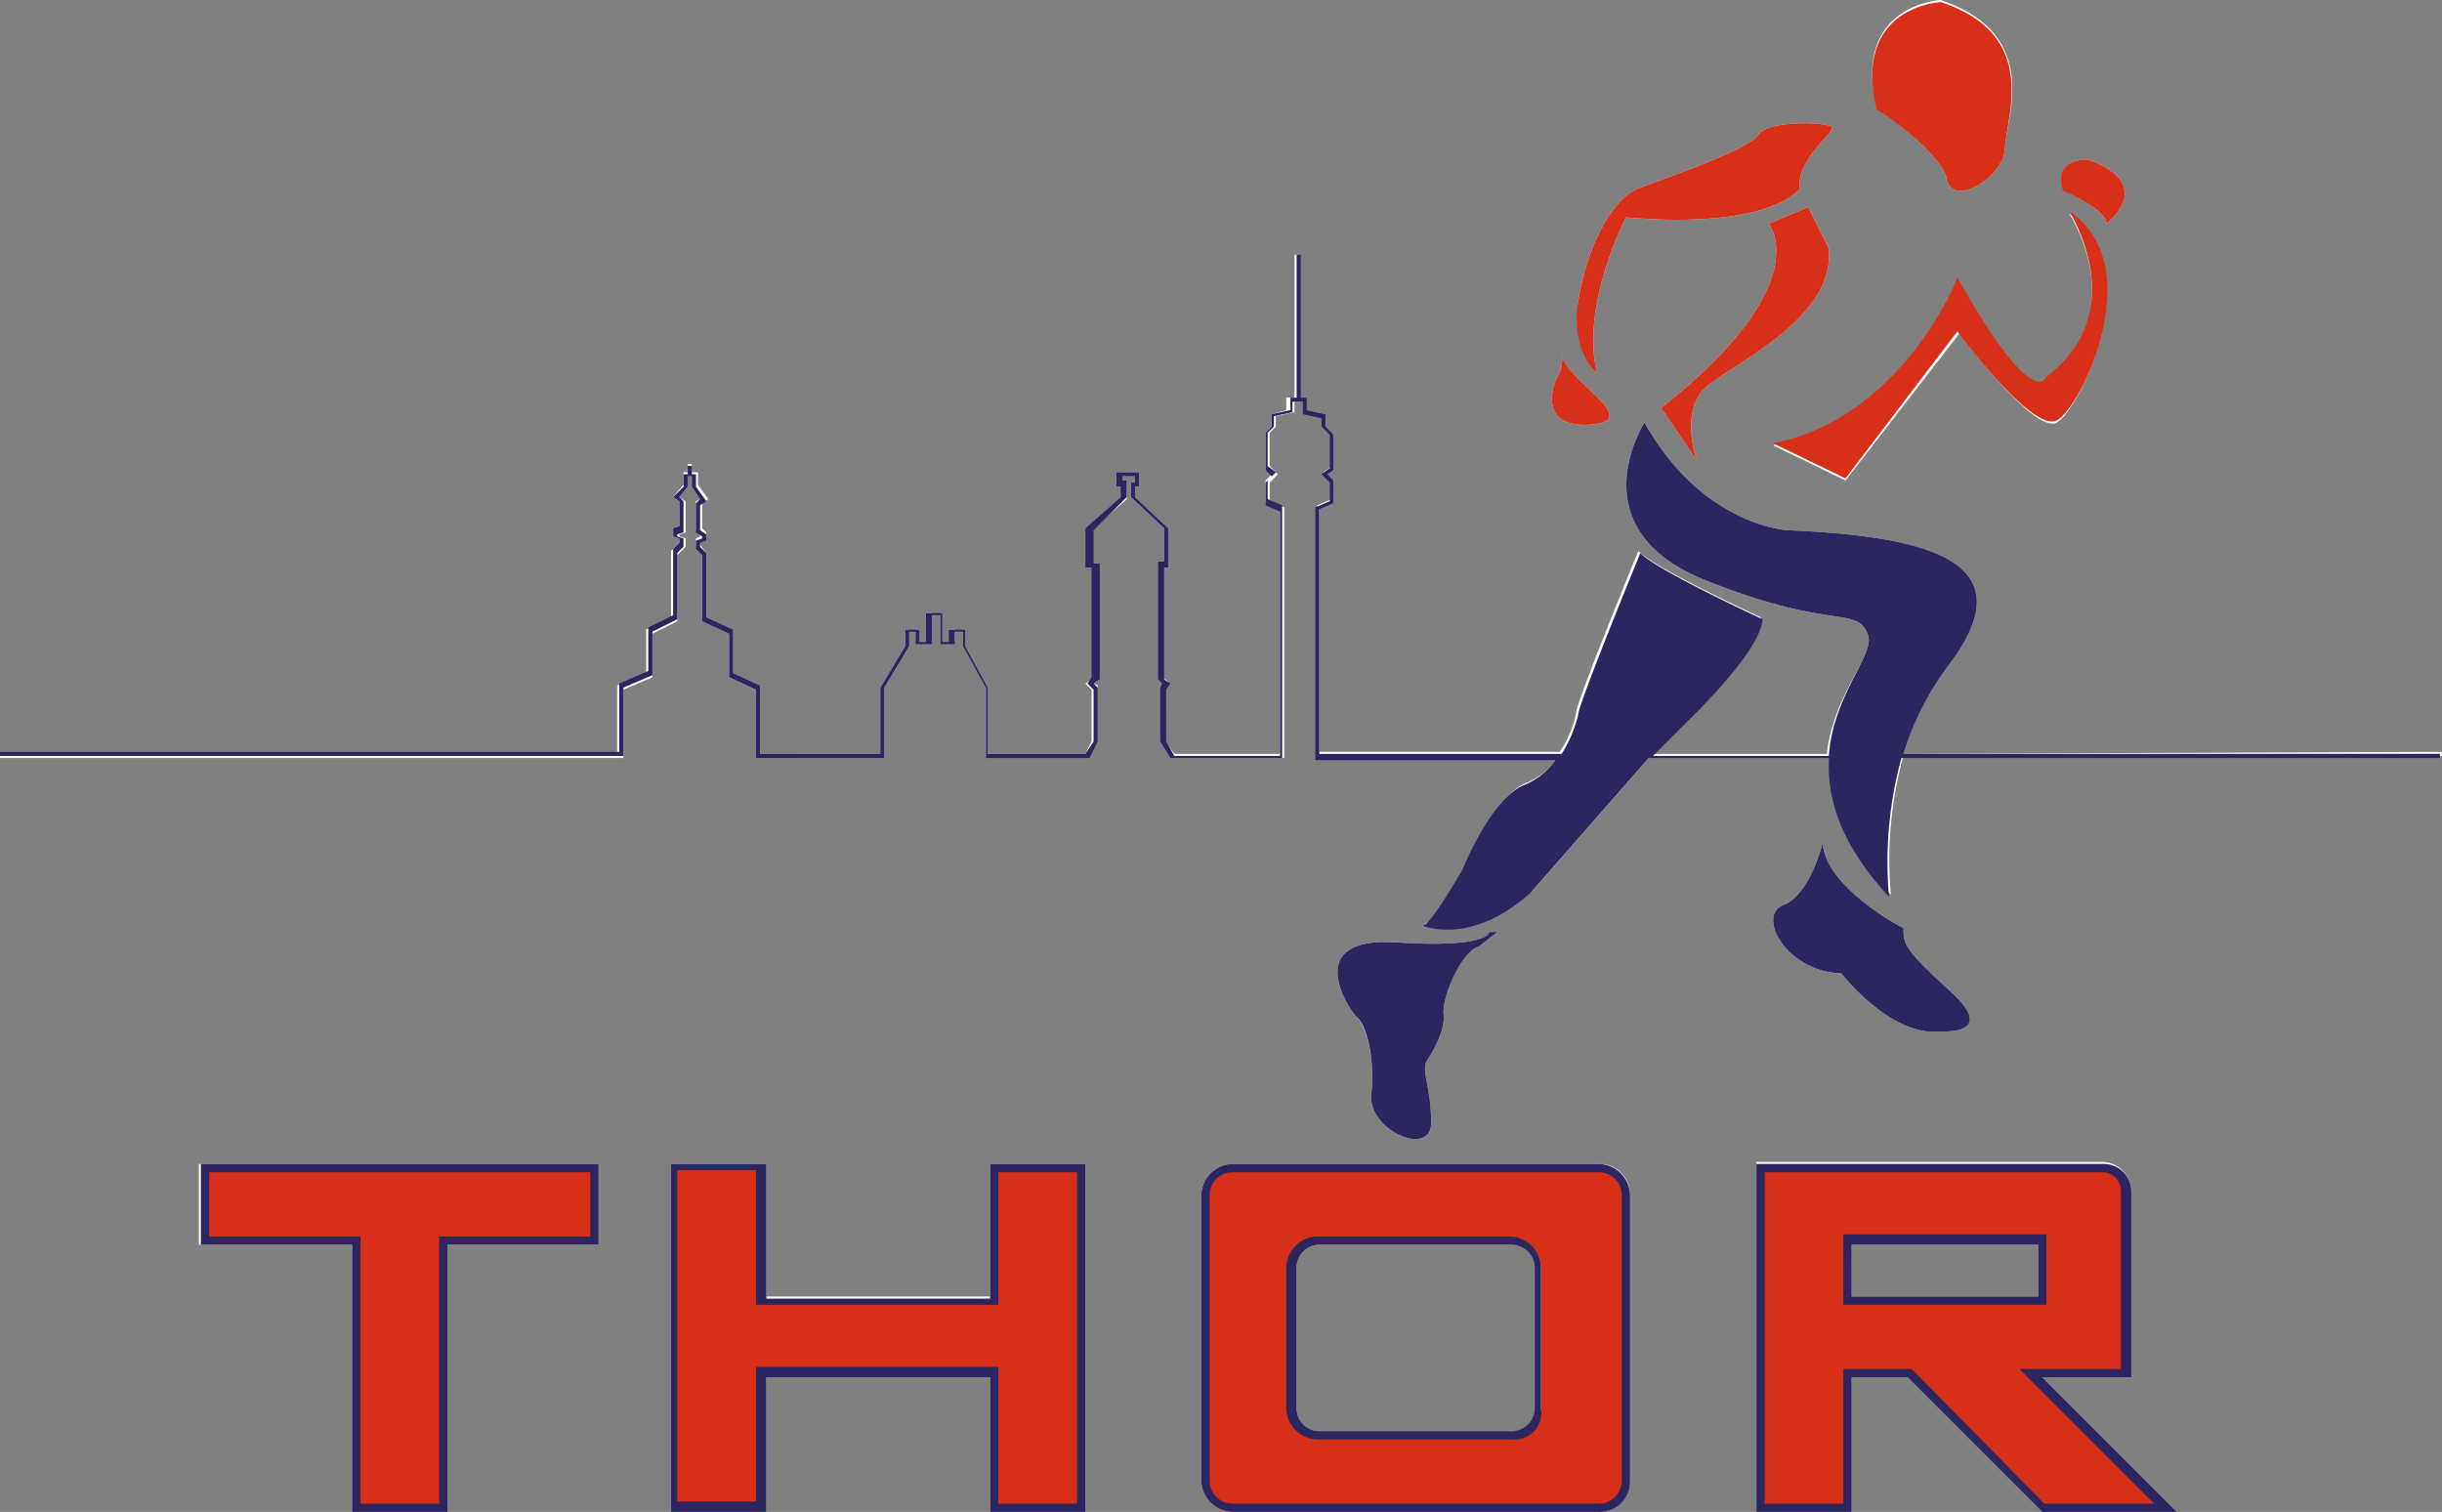 <svg xmlns="http://www.w3.org/2000/svg" width="211.574" height="131" viewBox="0 0 211.574 131">
  <rect x="0" y="0" width="211.574" height="131" fill="#808080" stroke="none"/>
  <g id="thor-logo" transform="translate(-0.6)">
    <g id="Group_17962" data-name="Group 17962" transform="translate(0.6)">
      <path id="Path_36237" data-name="Path 36237" d="M165.516,55.548a22.55,22.55,0,0,1,3.948-7.716c6.64-8.793-1.256-11.126-14-11.664,0,0-7.358-.359-12.382-9.332,0,0-5.922,9.152,5.2,13.638s13.279,2.153,14.177,4.845c.538,1.615-3.051,5.2-3.589,10.229H143.623l2.871-2.871s6.46-6.1,6.64-8.973c0,0-9.331-4.307-10.588-5.742,0,0-5.384,13.1-5.384,14a9.089,9.089,0,0,1-1.436,3.41H114.911v-21l1.256-.538V31.86l-.538-.538.538-.359V27.912l-.718-.718V26.118l-1.615-.359V24.682h-.718V12.3h-.359V24.682h-.718v1.077l-1.256.359v1.077l-.538.538v3.23l.538.359-.538.538v1.974l1.256.538V55.548h-9.152l-.9-1.256V49.805l.359-.538-.538-.359V39.4h.538v-3.41L98.94,33.3v-.9H99.3V31.142H97.325V32.4h.359v.9l-3.051,2.692V39.4h.718v9.511l-.718.538.538.538v4.486l-.538,1.077H86.2V49.805l-1.974-3.589V44.781H82.789v1.077h-.538V43.345H80.815v2.512h-.538V44.781H79.021v1.436l-2.153,3.589v5.742H66.459V49.626l-2.333-1.077V44.781L61.793,43.7V38.141l-.538-.718v-.359l.538-.179v-.538l-.359-.359V33.834l.538-.359-.9-1.256V31.142h-.538v-.718h-.359v.718h-.359v1.077l-.9,1.077.538.359v2.153l-.538.179v.718l.538.179v.359l-.718.718V43.7l-2.153,1.077v3.768l-2.512,1.077v5.922H.6v.359H54.615V49.985l2.512-1.077V45.14l2.153-1.077V38.321L60,37.6v-.718l-.538-.179v-.179L60,36.347V33.655L59.46,33.3l.718-.9v-.9h.359v.9l.718,1.077-.359.179v2.512l.359.359v.179l-.359.179V37.6l.538.718v5.742l2.333,1.077v3.768L66.1,49.985v5.922H77.226v-6.1l2.153-3.589V44.781h.538v1.077h1.436V43.345h.718v2.512h1.256V44.781h.718v1.256l1.974,3.589v6.1h8.973l.718-1.436V49.626l-.359-.179.538-.359V39.038h-.718V36.167l3.051-2.692V32.04h-.359V31.5H98.94v.538h-.359V33.3l2.871,2.692v2.871h-.538V49.088l.359.359-.179.359v4.666l.9,1.436h9.87V34.193l-1.256-.538V32.04l.718-.718L110.6,30.6V27.733l.538-.538v-.9l1.615-.359v-.9h.9v.9l1.615.359v.718l.718.718V30.6l-.718.538.718.718v1.615l-1.256.538V55.907h20.816a6.265,6.265,0,0,1-2.692,2.153c-2.871,1.077-5.384,7.358-5.384,7.358s-2.692,4.666-3.41,4.845c0,0,4.127,1.795,9.331-2.871l10.229-11.664h15.612c-.179,3.41.9,7.358,5.2,12.023a33.69,33.69,0,0,1,1.077-12.023h46.658v-.359l-46.658.179Z" transform="translate(-0.6 9.773)" fill="#fff"/>
      <g id="Group_17961" data-name="Group 17961" transform="translate(17.227 100.673)">
        <path id="Path_36238" data-name="Path 36238" d="M10.2,63.2H23.479V86.348h8.075V63.2H44.834v-7H10.2Z" transform="translate(-10.2 -56.021)" fill="#fff"/>
        <path id="Path_36239" data-name="Path 36239" d="M60.636,67.685H41.255V56.2H33V86.348h8.255V74.684H60.636V86.348H68.89V56.2H60.636Z" transform="translate(7.915 -56.021)" fill="#fff"/>
        <path id="Path_36240" data-name="Path 36240" d="M93.055,56.2H61.292A2.76,2.76,0,0,0,58.6,58.892V83.656a2.76,2.76,0,0,0,2.692,2.692H93.055a2.76,2.76,0,0,0,2.692-2.692V58.892A2.643,2.643,0,0,0,93.055,56.2Zm-5.384,8.973v12.2A1.991,1.991,0,0,1,85.7,79.349H68.829a1.991,1.991,0,0,1-1.974-1.974v-12.2A1.991,1.991,0,0,1,68.829,63.2H85.518A2.037,2.037,0,0,1,87.671,65.173Z" transform="translate(28.255 -56.021)" fill="#fff"/>
        <path id="Path_36241" data-name="Path 36241" d="M110.164,74.763h7.716V58.612a2.566,2.566,0,0,0-2.512-2.512H85.4V86.427h8.255V74.763H98.5l11.664,11.664h11.664Zm-.359-11.485v4.486H93.655V63.278Z" transform="translate(49.548 -56.1)" fill="#fff"/>
      </g>
      <path id="Path_36242" data-name="Path 36242" d="M77.423,46.256,79.038,45H78.32s0,1.436-8.075.9-4.307,5.563-3.41,6.46,1.615,3.768,1.256,6.819c-.179,3.051,5.2,5.384,5.2,2.333s-.9-4.486-.359-5.384c0,0,1.615-2.333,1.436-3.948S75.988,46.615,77.423,46.256Z" transform="translate(50.706 35.753)" fill="#fff"/>
      <path id="Path_36243" data-name="Path 36243" d="M90.5,40.7s-1.077,4.486-3.41,5.384.179,5.742,5.025,5.922c0,0,4.307,5.563,8.614,5.025,0,0,5.025.359.9-3.41S97.5,49.493,97.5,48.058C97.319,48.058,90.679,44.468,90.5,40.7Z" transform="translate(67.418 32.337)" fill="#fff"/>
      <path id="Path_36244" data-name="Path 36244" d="M78.888,23.2c4.666-.359-2.153-3.768-2.512-6.1a3.133,3.133,0,0,1-.359,1.974C75.658,19.612,74.223,23.56,78.888,23.2Z" transform="translate(58.931 13.586)" fill="#fff"/>
      <path id="Path_36245" data-name="Path 36245" d="M78.434,27.572C77,21.65,80.947,14.113,80.947,14.113,93.688,15.19,96.021,11.6,96.021,11.6c-.359-2.692,3.41-5.025,2.692-5.384s-5.384-.538-6.281.718C91.714,8.191,84.356,10.7,82.023,11.6s-4.486,5.2-5.2,9.69C76.46,25.777,78.434,27.572,78.434,27.572Z" transform="translate(59.923 4.73)" fill="#fff"/>
      <path id="Path_36246" data-name="Path 36246" d="M85.107,25.253c2.871-2.153,10.767-5.922,10.229-11.664L93.541,10l-3.41,1.436s4.307,5.2-9.331,15.971l3.051,4.486C83.851,31.714,82.236,27.227,85.107,25.253Z" transform="translate(63.121 7.945)" fill="#fff"/>
      <path id="Path_36247" data-name="Path 36247" d="M86.2,30.4l6.281,3.051,9.87-12.741s6.46,8.793,8.434,7.716,8.075-13.459,1.077-18.125c0,0,5.563,8.434-1.974,14.356,0,0-1.077,3.23-7.716-8.434C102.171,16.042,97.326,28.066,86.2,30.4Z" transform="translate(67.411 8.184)" fill="#fff"/>
      <path id="Path_36248" data-name="Path 36248" d="M97.469,15.612c.538,2.333,4.845-.179,5.025-2.692,0-2.512,3.41-9.87-5.563-12.921,0,0-7.716.359-5.563,9.332C91.368,9.332,97.11,13.279,97.469,15.612Z" transform="translate(71.216)" fill="#fff"/>
      <path id="Path_36249" data-name="Path 36249" d="M103.991,13.264s4.486-3.41-1.615-5.563c0,0-3.051-.179-1.974,2.692C100.222,10.393,103.991,12.008,103.991,13.264Z" transform="translate(78.512 6.117)" fill="#fff"/>
    </g>
    <g id="Group_17963" data-name="Group 17963" transform="translate(0.6 0.179)">
      <path id="Path_36250" data-name="Path 36250" d="M165.516,55.548a24.183,24.183,0,0,1,3.948-7.716c6.64-8.793-1.256-11.126-14-11.664,0,0-7.358-.359-12.382-9.332,0,0-5.922,9.152,5.2,13.638s13.279,2.153,14.177,4.845c.538,1.615-3.051,5.2-3.41,10.408H143.8l2.871-2.871s6.46-6.1,6.64-8.973c0,0-9.331-4.307-10.588-5.742,0,0-5.384,13.1-5.384,14a11.468,11.468,0,0,1-1.436,3.41h-21V34.373l1.256-.538V31.86l-.538-.538.538-.359V27.912l-.718-.718V26.118l-1.615-.359V24.682H113.3V12.3h-.359V24.682H112.4v1.077l-1.615.359v1.077l-.538.538v3.23l.538.538-.538.538v1.974l1.256.538V55.727h-9.152l-.718-1.256V49.985l.359-.538-.538-.359V39.4h.359v-3.41L98.94,33.3v-.9H99.3V31.142H97.325V32.4h.359v.9l-3.051,2.692V39.4h.538v9.511l-.359.538.538.538v4.486l-.718,1.077H86.2V49.805l-1.974-3.589V44.781H82.789v1.077h-.538V43.345H80.815v2.512h-.538V44.781H79.021v1.436l-2.153,3.589v5.742H66.459V49.626l-2.333-1.077V44.781L61.793,43.7V38.141l-.538-.538v-.359l.538-.179v-.538l-.538-.359V34.014l.538-.359L60.9,32.4V31.322h-.359V30.6h-.359v.718h-.359V32.4l-.9.9.538.359v2.153l-.538.179v.718l.538.179v.359l-.538.538v5.742L56.768,44.6V48.37l-2.512,1.077v5.922H.6v.359H54.615V49.805l2.512-1.077V44.96l2.153-1.077V38.141l.538-.538v-.718l-.538-.179v-.179l.538-.179V33.655L59.46,33.3l.718-.9v-.9h.359v.9l.718,1.077-.359.359v2.512l.538.359v.179l-.538.179v.718l.538.538v5.742l2.333,1.077v3.768L66.1,49.985v5.922H77.226v-6.1l2.153-3.589V44.96h.538v1.077h1.436V43.525h.718v2.512h1.256V44.96h.718v1.256l1.974,3.589v6.1h8.973l.718-1.436V49.805l-.359-.359.538-.359V39.038h-.538V36.167L98.222,33.3V31.86h-.359V31.5H98.94v.538h-.359V33.3l2.871,2.692v2.871h-.538V49.088l.359.359-.179.359v4.666l.9,1.436h9.69V34.014l-1.256-.538V31.86l.718-.718-.718-.538V27.733l.538-.538v-.9l1.615-.359v-.9h.9v1.077l1.615.359v.718l.718.718v2.871l-.718.538.718.718v1.615l-1.256.538V56.086h20.816a6.265,6.265,0,0,1-2.692,2.153c-2.871,1.077-5.384,7.358-5.384,7.358s-2.692,4.666-3.41,4.845c0,0,4.127,1.795,9.332-2.871l10.229-11.664h15.612c-.179,3.41.9,7.358,5.2,12.023a34.236,34.236,0,0,1,1.077-12.023h46.658v-.359Z" transform="translate(-0.6 9.593)" fill="#2c2660"/>
      <path id="Path_36251" data-name="Path 36251" d="M23.679,56.4H10.4v6.281H23.679V85.83h7.358V62.681H44.316V56.4H23.679Z" transform="translate(7.186 44.632)" fill="#d83018"/>
      <path id="Path_36252" data-name="Path 36252" d="M31.655,86.348H23.4V63.2H10.3v-7H44.755v7h-13.1Zm-7.537-.718h6.819V62.481h13.1V56.918H11.018v5.563h13.1Z" transform="translate(7.107 44.473)" fill="#2c2660"/>
      <path id="Path_36253" data-name="Path 36253" d="M60.836,67.885h-20.1V56.4H33.2V85.83h7.537V74.166h20.1V85.83h7.537V56.4H60.836Z" transform="translate(25.301 44.632)" fill="#d83018"/>
      <path id="Path_36254" data-name="Path 36254" d="M68.89,86.348H60.636V74.684H41.255V86.348H33V56.2h8.255V67.864H60.636V56.2H68.89Zm-7.537-.718h6.819V56.918H61.353V68.4h-21V56.738H33.538V85.451h6.819V73.786h21Z" transform="translate(25.142 44.473)" fill="#2c2660"/>
      <path id="Path_36255" data-name="Path 36255" d="M92.9,56.4H61.133A2.375,2.375,0,0,0,58.8,58.733h0V83.5a2.375,2.375,0,0,0,2.333,2.333H92.9A2.375,2.375,0,0,0,95.229,83.5h0V58.733A2.375,2.375,0,0,0,92.9,56.4ZM87.871,77.216a2.375,2.375,0,0,1-2.333,2.333H68.849a2.375,2.375,0,0,1-2.333-2.333v-12.2a2.375,2.375,0,0,1,2.333-2.333H85.538a2.375,2.375,0,0,1,2.333,2.333h0Z" transform="translate(45.641 44.632)" fill="#d83018"/>
      <path id="Path_36256" data-name="Path 36256" d="M93.055,86.348H61.292A2.76,2.76,0,0,1,58.6,83.656V58.892A2.76,2.76,0,0,1,61.292,56.2H93.055a2.76,2.76,0,0,1,2.692,2.692V83.656A2.643,2.643,0,0,1,93.055,86.348ZM61.292,56.918a1.991,1.991,0,0,0-1.974,1.974V83.656a1.991,1.991,0,0,0,1.974,1.974H93.055a1.991,1.991,0,0,0,1.974-1.974V58.892a1.991,1.991,0,0,0-1.974-1.974H61.292ZM85.518,80.067H68.649a2.76,2.76,0,0,1-2.692-2.692v-12.2a2.76,2.76,0,0,1,2.692-2.692H85.338a2.76,2.76,0,0,1,2.692,2.692v12.2a2.315,2.315,0,0,1-2.512,2.692ZM68.829,63.2a1.991,1.991,0,0,0-1.974,1.974v12.2a1.991,1.991,0,0,0,1.974,1.974H85.518a1.991,1.991,0,0,0,1.974-1.974v-12.2A1.992,1.992,0,0,0,85.518,63.2Z" transform="translate(45.482 44.473)" fill="#2c2660"/>
      <path id="Path_36257" data-name="Path 36257" d="M110.005,74.166h7.537V58.374a1.991,1.991,0,0,0-1.974-1.974H85.6V85.83h7.537V74.166h5.384L110.185,85.83h10.588L109.108,74.166ZM93.137,67.885V62.5h16.869v5.384Z" transform="translate(66.934 44.632)" fill="#d83018"/>
      <path id="Path_36258" data-name="Path 36258" d="M121.829,86.348H110.164L98.5,74.684H93.655V86.348H85.4V56.2h30.148a2.375,2.375,0,0,1,2.333,2.333V74.684h-7.716Zm-11.485-.718h9.511L108.19,73.966h8.793V58.533a1.608,1.608,0,0,0-1.615-1.615H86.118V85.63h6.819V73.966h5.922Zm.179-17.227H92.937V62.3h17.586Zm-16.869-.718h16.151V63.2H93.655Z" transform="translate(66.775 44.473)" fill="#2c2660"/>
      <path id="Path_36259" data-name="Path 36259" d="M77.423,46.256,79.038,45H78.32s0,1.436-8.075.9-4.307,5.563-3.41,6.46c.9.718,1.615,3.768,1.256,6.819-.179,3.051,5.2,5.384,5.2,2.333s-.9-4.486-.359-5.384c0,0,1.615-2.333,1.436-3.948S75.988,46.615,77.423,46.256Z" transform="translate(50.706 35.574)" fill="#2c2660"/>
      <path id="Path_36260" data-name="Path 36260" d="M90.5,40.7s-1.077,4.486-3.41,5.384.179,5.742,5.025,5.922c0,0,4.307,5.563,8.614,5.025,0,0,5.025.359.9-3.41S97.5,49.493,97.5,48.058C97.319,48.058,90.679,44.468,90.5,40.7Z" transform="translate(67.418 32.158)" fill="#2c2660"/>
      <path id="Path_36261" data-name="Path 36261" d="M78.888,23.2c4.666-.359-2.153-3.768-2.512-6.1a3.133,3.133,0,0,1-.359,1.974C75.658,19.612,74.223,23.56,78.888,23.2Z" transform="translate(58.931 13.407)" fill="#d83018"/>
      <path id="Path_36262" data-name="Path 36262" d="M78.476,27.572c-1.436-5.922,2.512-13.459,2.512-13.459C93.729,15.19,96.062,11.6,96.062,11.6c-.359-2.692,3.41-5.025,2.692-5.384s-5.384-.538-6.281.718C91.755,8.191,84.4,10.7,82.065,11.6s-4.486,5.2-5.2,9.69S78.476,27.572,78.476,27.572Z" transform="translate(59.882 4.55)" fill="#d83018"/>
      <path id="Path_36263" data-name="Path 36263" d="M85.107,25.253c2.871-2.153,10.767-5.922,10.229-11.664L93.541,10l-3.41,1.436s4.307,5.2-9.331,15.971l3.051,4.486C83.851,31.714,82.236,27.227,85.107,25.253Z" transform="translate(63.121 7.766)" fill="#d83018"/>
      <path id="Path_36264" data-name="Path 36264" d="M86.2,30.3l6.281,3.051,9.69-12.741s6.46,8.793,8.614,7.716,8.075-13.459,1.077-18.125c0,0,5.563,8.614-1.974,14.356,0,0-1.077,3.23-7.716-8.614C102.171,16.122,97.326,28.145,86.2,30.3Z" transform="translate(67.411 7.925)" fill="#d83018"/>
      <path id="Path_36265" data-name="Path 36265" d="M97.469,15.533c.538,2.333,4.845-.179,5.025-2.692,0-2.512,3.23-9.87-5.563-12.741,0,0-7.716.359-5.563,9.332C91.368,9.252,97.11,13.2,97.469,15.533Z" transform="translate(71.216 -0.1)" fill="#d83018"/>
      <path id="Path_36266" data-name="Path 36266" d="M104.042,13.264s4.486-3.41-1.615-5.563c0,0-3.051-.179-2.153,2.692C100.273,10.393,104.042,12.008,104.042,13.264Z" transform="translate(78.461 5.937)" fill="#d83018"/>
    </g>
  </g>
</svg>
